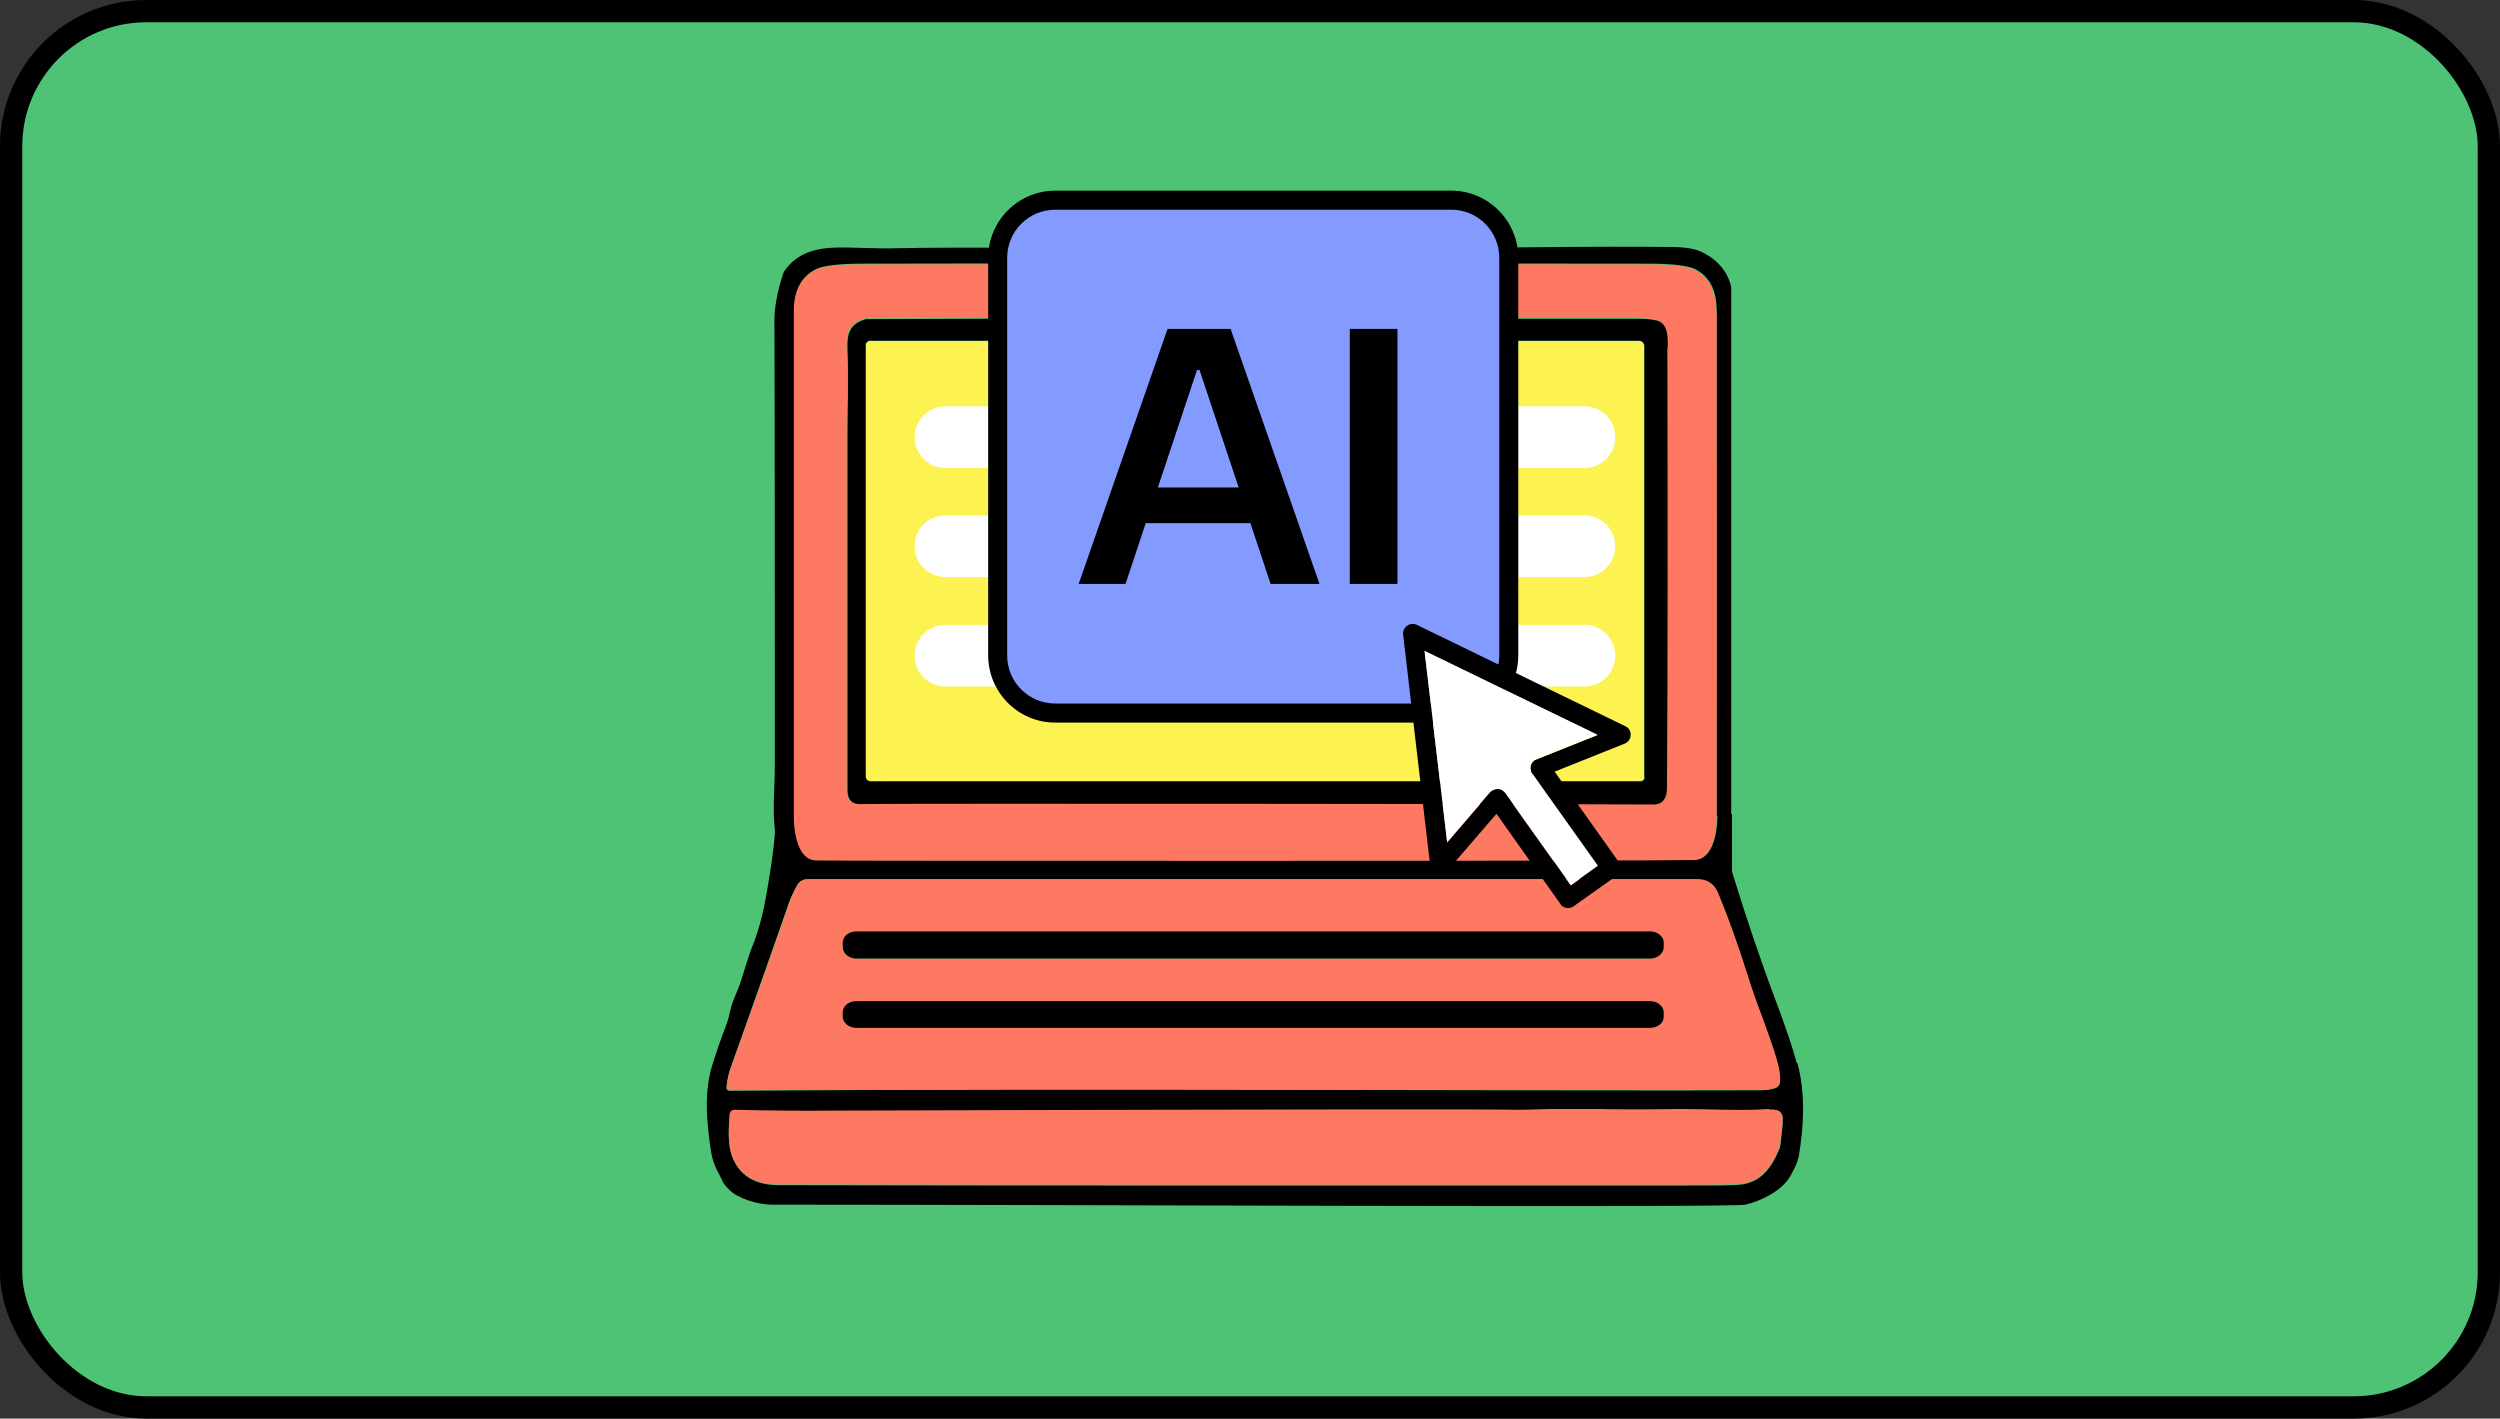 <svg width="393" height="223" viewBox="0 0 393 223" fill="none" xmlns="http://www.w3.org/2000/svg">
<rect x="0" y="0" width="393" height="223" fill="#333333" stroke="none"/>
<rect x="1.75" y="1.75" width="389.5" height="219.5" rx="21.25" fill="#4EC375" stroke="black" stroke-width="3.5"/>
<path d="M258.491 54.382V122.132C258.491 122.514 258.174 122.769 257.856 122.769H139.333C139.333 122.833 136.793 122.769 136.793 122.769C136.348 122.769 136.031 122.387 136.031 122.004V54.318C136.031 53.936 136.348 53.617 136.729 53.617H257.665C258.11 53.617 258.491 53.999 258.491 54.446V54.382Z" fill="#FCF251"/>
<path d="M282.564 167.128C283.834 171.972 283.58 176.943 282.754 181.851C282.627 182.552 282.183 183.572 281.421 184.91C280.023 187.332 276.593 188.862 274.37 189.372C272.084 189.882 166.201 189.372 121.358 189.372C119.135 189.372 116.023 188.416 114.689 187.077C113.355 185.739 113.8 185.93 112.847 184.209C112.275 183.189 111.958 182.106 111.767 181.022C111.068 176.306 110.624 171.462 112.085 167.065C112.847 164.706 113.355 163.24 113.609 162.603C114.181 161.137 114.625 159.926 114.752 159.034C115.07 157.441 116.023 155.656 116.467 154.254C117.293 151.641 117.801 149.92 118.119 149.155C118.817 147.498 119.325 145.777 119.77 144.056C120.596 140.806 121.993 131.501 121.803 130.29C121.422 127.167 121.803 123.98 121.803 120.092C121.803 91.475 121.803 68.212 121.739 50.303C121.739 48.327 122.184 45.969 123.073 43.101C123.137 42.91 123.264 42.654 123.391 42.463C126.249 38.639 130.377 38.83 135.078 38.958C137.428 39.022 139.397 39.085 141.048 39.022C150.385 38.83 160.738 39.022 170.774 38.894C175.157 38.894 177.952 38.83 179.222 38.894C179.285 38.894 181.509 38.894 185.828 38.894C192.179 38.894 197.896 38.894 203.041 38.894C214.982 38.83 226.351 38.958 237.912 38.894C250.424 38.767 256.713 38.767 262.747 38.83C265.033 38.83 266.685 39.149 267.764 39.723C270.178 40.997 271.639 42.846 272.147 45.14C272.147 45.204 272.147 45.268 272.147 45.395V127.931C272.147 127.931 272.211 127.995 272.274 127.995V137.046C274.497 144.248 276.847 151.258 279.388 157.95C280.785 161.711 281.802 164.706 282.437 167.065L282.564 167.128ZM280.214 176.434C280.404 174.84 279.642 174.33 278.181 174.458C273.862 174.776 268.781 174.458 264.144 174.458C257.665 174.458 253.346 174.458 251.25 174.458C249.472 174.394 247.058 174.394 244.073 174.458C240.262 174.521 238.293 174.585 238.293 174.585C235.625 174.458 200.055 174.458 131.584 174.713C126.566 174.713 121.231 174.713 115.514 174.585C115.133 174.585 114.752 174.904 114.752 175.286C114.562 177.39 114.308 180.066 115.26 182.17C116.467 184.974 118.881 186.312 122.438 186.312C145.685 186.376 170.457 186.376 196.816 186.376C218.158 186.376 240.135 186.376 262.747 186.376C268.971 186.376 272.528 186.376 273.417 186.249C276.784 185.994 278.562 183.508 279.769 180.513C279.833 180.321 279.896 180.13 279.896 179.939C280.023 178.919 280.15 177.772 280.277 176.561L280.214 176.434ZM279.769 169.996C279.769 169.04 279.706 168.021 279.325 166.873C278.816 165.089 278.054 162.922 277.101 160.309C276.085 157.632 275.323 155.465 274.815 153.808C273.227 148.709 271.639 144.311 270.051 140.487C269.416 138.958 268.273 138.193 266.558 138.256C266.304 138.256 126.884 138.256 126.884 138.256C126.185 138.256 125.55 138.639 125.233 139.276C124.661 140.36 124.216 141.316 123.962 142.081C121.676 148.645 118.627 157.249 114.816 167.957C114.562 168.722 114.308 169.741 114.181 170.952C114.181 171.271 114.371 171.462 114.689 171.462C169.504 171.08 246.486 171.526 276.784 171.398C277.673 171.398 278.435 171.271 279.007 171.08C279.452 170.952 279.769 170.506 279.769 170.06V169.996ZM269.861 128.25C269.861 92.559 269.861 66.045 269.861 48.709C269.861 45.586 268.717 43.483 266.558 42.336C265.478 41.762 263.001 41.444 259.126 41.444C232.703 41.444 212.124 41.38 197.388 41.38C182.652 41.38 162.072 41.38 135.649 41.444C131.775 41.444 129.298 41.762 128.218 42.336C125.995 43.483 124.915 45.586 124.915 48.709C124.915 65.981 124.915 92.495 124.915 128.25C124.915 130.417 125.423 135.07 128.408 135.133C131.203 135.197 154.26 135.197 197.451 135.197C240.643 135.197 263.636 135.197 266.494 135.07C269.479 135.006 269.988 130.353 269.988 128.186L269.861 128.25Z" fill="black"/>
<path d="M278.181 174.458C279.642 174.33 280.404 174.84 280.214 176.434C280.023 177.708 279.896 178.792 279.833 179.811C279.833 180.003 279.769 180.194 279.706 180.385C278.499 183.444 276.784 185.866 273.354 186.121C272.465 186.185 268.908 186.249 262.683 186.249C240.071 186.249 218.094 186.249 196.753 186.249C170.393 186.249 145.621 186.249 122.374 186.185C118.754 186.185 116.34 184.783 115.197 182.042C114.308 179.939 114.562 177.198 114.689 175.159C114.689 174.776 115.07 174.458 115.451 174.458C121.167 174.585 126.503 174.649 131.521 174.585C199.992 174.394 235.561 174.33 238.229 174.458C238.229 174.458 240.198 174.458 244.009 174.33C246.994 174.33 249.408 174.33 251.187 174.33C253.283 174.394 257.602 174.458 264.081 174.33C268.717 174.33 273.799 174.649 278.118 174.33L278.181 174.458Z" fill="#FD7962"/>
<path d="M279.388 166.873C279.706 168.021 279.896 169.04 279.833 169.996C279.833 170.442 279.515 170.889 279.07 171.016C278.499 171.207 277.737 171.335 276.847 171.335C246.55 171.462 169.631 171.016 114.752 171.398C114.435 171.398 114.244 171.143 114.244 170.889C114.371 169.678 114.562 168.658 114.879 167.893C118.754 157.186 121.803 148.581 124.026 142.017C124.28 141.252 124.724 140.296 125.296 139.212C125.614 138.575 126.249 138.193 126.948 138.193C126.948 138.193 266.367 138.193 266.621 138.193C268.273 138.129 269.479 138.83 270.115 140.423C271.703 144.247 273.29 148.709 274.878 153.744C275.386 155.401 276.149 157.568 277.165 160.245C278.118 162.858 278.88 165.025 279.388 166.81V166.873ZM261.54 159.799V159.161C261.54 158.142 260.587 157.377 259.38 157.377H134.633C133.426 157.377 132.473 158.205 132.473 159.161V159.799C132.473 160.818 133.426 161.583 134.633 161.583H259.38C260.587 161.583 261.54 160.755 261.54 159.799ZM261.54 148.836V148.199C261.54 147.179 260.587 146.414 259.38 146.414H134.633C133.426 146.414 132.473 147.243 132.473 148.199V148.836C132.473 149.856 133.426 150.685 134.633 150.685H259.38C260.587 150.685 261.54 149.856 261.54 148.836Z" fill="#FD7962"/>
<path d="M269.86 48.773C269.86 66.045 269.924 92.559 269.86 128.314C269.86 130.481 269.352 135.133 266.367 135.197C263.572 135.261 240.516 135.325 197.324 135.325C154.133 135.325 131.14 135.325 128.281 135.261C125.296 135.197 124.788 130.545 124.788 128.378C124.788 92.686 124.788 66.173 124.788 48.837C124.788 45.714 125.931 43.611 128.091 42.463C129.171 41.89 131.648 41.571 135.522 41.571C161.945 41.571 182.525 41.507 197.261 41.507C211.997 41.507 232.576 41.507 258.999 41.571C262.874 41.571 265.351 41.89 266.431 42.463C268.654 43.611 269.733 45.714 269.733 48.837L269.86 48.773ZM261.984 123.852C262.111 104.286 262.175 81.214 262.048 54.573C262.048 52.916 262.175 50.494 259.888 50.175C258.872 50.048 257.729 49.984 256.458 49.984C230.607 49.984 206.661 49.984 184.684 49.984C166.201 49.984 150.004 49.984 136.157 50.048C136.157 50.048 136.03 50.048 135.967 50.048C133.49 50.813 132.982 52.215 133.109 54.955C133.299 59.544 133.109 63.942 133.109 67.575C133.109 94.088 133.109 112.954 133.109 124.044C133.109 125.573 133.744 126.338 135.014 126.274C138.063 126.147 258.554 126.274 259.444 126.338C261.095 126.466 261.921 125.573 261.921 123.725L261.984 123.852Z" fill="#FD7962"/>
<path d="M262.111 54.573C262.175 81.214 262.175 104.35 262.048 123.852C262.048 125.701 261.222 126.593 259.571 126.465C258.682 126.402 138.19 126.274 135.141 126.402C133.871 126.402 133.236 125.701 133.236 124.171C133.236 113.081 133.236 94.279 133.236 67.702C133.236 64.069 133.426 59.672 133.236 55.083C133.109 52.342 133.617 50.94 136.094 50.175C136.157 50.175 136.221 50.175 136.284 50.175C150.131 50.111 166.264 50.048 184.811 50.111C206.788 50.111 230.734 50.111 256.585 50.111C257.856 50.111 258.999 50.111 260.015 50.303C262.302 50.557 262.175 52.979 262.175 54.7L262.111 54.573ZM258.491 122.195V54.382C258.491 53.935 258.11 53.553 257.665 53.553H136.793C136.412 53.553 136.094 53.872 136.094 54.254V122.068C136.094 122.45 136.412 122.833 136.856 122.833H139.397H257.919C258.3 122.833 258.554 122.514 258.554 122.195H258.491Z" fill="black"/>
<path d="M261.54 159.162V159.799C261.54 160.819 260.587 161.583 259.38 161.583H134.633C133.426 161.583 132.473 160.755 132.473 159.799V159.162C132.473 158.142 133.426 157.377 134.633 157.377H259.38C260.587 157.377 261.54 158.206 261.54 159.162Z" fill="black"/>
<path d="M261.54 148.199V148.836C261.54 149.856 260.587 150.685 259.38 150.685H134.633C133.426 150.685 132.473 149.856 132.473 148.836V148.199C132.473 147.179 133.426 146.415 134.633 146.415H259.38C260.587 146.415 261.54 147.243 261.54 148.199Z" fill="black"/>
<path d="M249.09 63.878H148.607C145.941 63.878 143.779 66.047 143.779 68.722C143.779 71.397 145.941 73.566 148.607 73.566H249.09C251.756 73.566 253.918 71.397 253.918 68.722C253.918 66.047 251.756 63.878 249.09 63.878Z" fill="white"/>
<path d="M249.09 81.023H148.607C145.941 81.023 143.779 83.191 143.779 85.867C143.779 88.542 145.941 90.71 148.607 90.71H249.09C251.756 90.71 253.918 88.542 253.918 85.867C253.918 83.191 251.756 81.023 249.09 81.023Z" fill="white"/>
<path d="M249.09 98.231H148.607C145.941 98.231 143.779 100.4 143.779 103.075C143.779 105.75 145.941 107.919 148.607 107.919H249.09C251.756 107.919 253.918 105.75 253.918 103.075C253.918 100.4 251.756 98.231 249.09 98.231Z" fill="white"/>
<path d="M228.13 31.437H165.883C160.867 31.437 156.801 35.517 156.801 40.551V103.011C156.801 108.045 160.867 112.125 165.883 112.125H228.13C233.146 112.125 237.213 108.045 237.213 103.011V40.551C237.213 35.517 233.146 31.437 228.13 31.437Z" fill="#839AFF"/>
<path d="M228.13 113.591H165.883C160.04 113.591 155.34 108.811 155.34 103.011V40.551C155.34 34.688 160.103 29.971 165.883 29.971H228.13C233.974 29.971 238.674 34.751 238.674 40.551V103.011C238.674 108.875 233.91 113.591 228.13 113.591ZM165.883 32.967C161.691 32.967 158.325 36.345 158.325 40.551V103.011C158.325 107.218 161.691 110.595 165.883 110.595H228.13C232.322 110.595 235.688 107.218 235.688 103.011V40.551C235.688 36.345 232.322 32.967 228.13 32.967H165.883Z" fill="black"/>
<path d="M199.738 91.794L196.562 82.234H180.111L176.935 91.794H169.567L183.541 51.705H193.45L207.423 91.794H199.738ZM188.495 58.142H188.178L182.017 76.625H194.72L188.559 58.142H188.495Z" fill="black"/>
<path d="M219.682 51.705V91.794H212.187V51.705H219.682Z" fill="black"/>
<path d="M254.489 135.58C254.744 135.898 254.807 136.344 254.744 136.727C254.68 137.109 254.426 137.492 254.108 137.683L247.376 142.463C247.058 142.718 246.613 142.782 246.232 142.718C245.851 142.654 245.47 142.463 245.28 142.08L235.244 127.931L227.495 136.918C227.114 137.364 226.479 137.555 225.907 137.364C225.335 137.173 224.891 136.663 224.827 136.089L220.571 99.761C220.508 99.187 220.762 98.677 221.207 98.359C221.651 98.04 222.223 97.976 222.731 98.231L255.506 114.165C256.077 114.42 256.395 114.993 256.331 115.567C256.331 116.14 255.95 116.714 255.379 116.905L244.39 121.303L254.426 135.452L254.489 135.58ZM251.123 136.153L240.833 121.685C240.579 121.303 240.452 120.793 240.643 120.347C240.77 119.901 241.087 119.518 241.532 119.391L251.123 115.567L223.938 102.374L227.495 132.457L234.228 124.617C234.545 124.235 234.99 124.044 235.434 124.107C235.434 124.107 235.561 124.107 235.625 124.107C236.006 124.171 236.387 124.362 236.641 124.745L246.931 139.212L251.187 136.153H251.123Z" fill="black"/>
<path d="M240.897 121.622L251.186 136.089L246.931 139.149L236.641 124.681C236.387 124.362 236.069 124.107 235.625 124.044C235.18 123.98 235.498 124.044 235.434 124.044C234.99 124.044 234.545 124.235 234.227 124.553L227.495 132.393L223.938 102.31L251.123 115.503L241.532 119.327C241.087 119.518 240.77 119.837 240.643 120.283C240.516 120.729 240.643 121.239 240.833 121.622H240.897Z" fill="white"/>
</svg>
